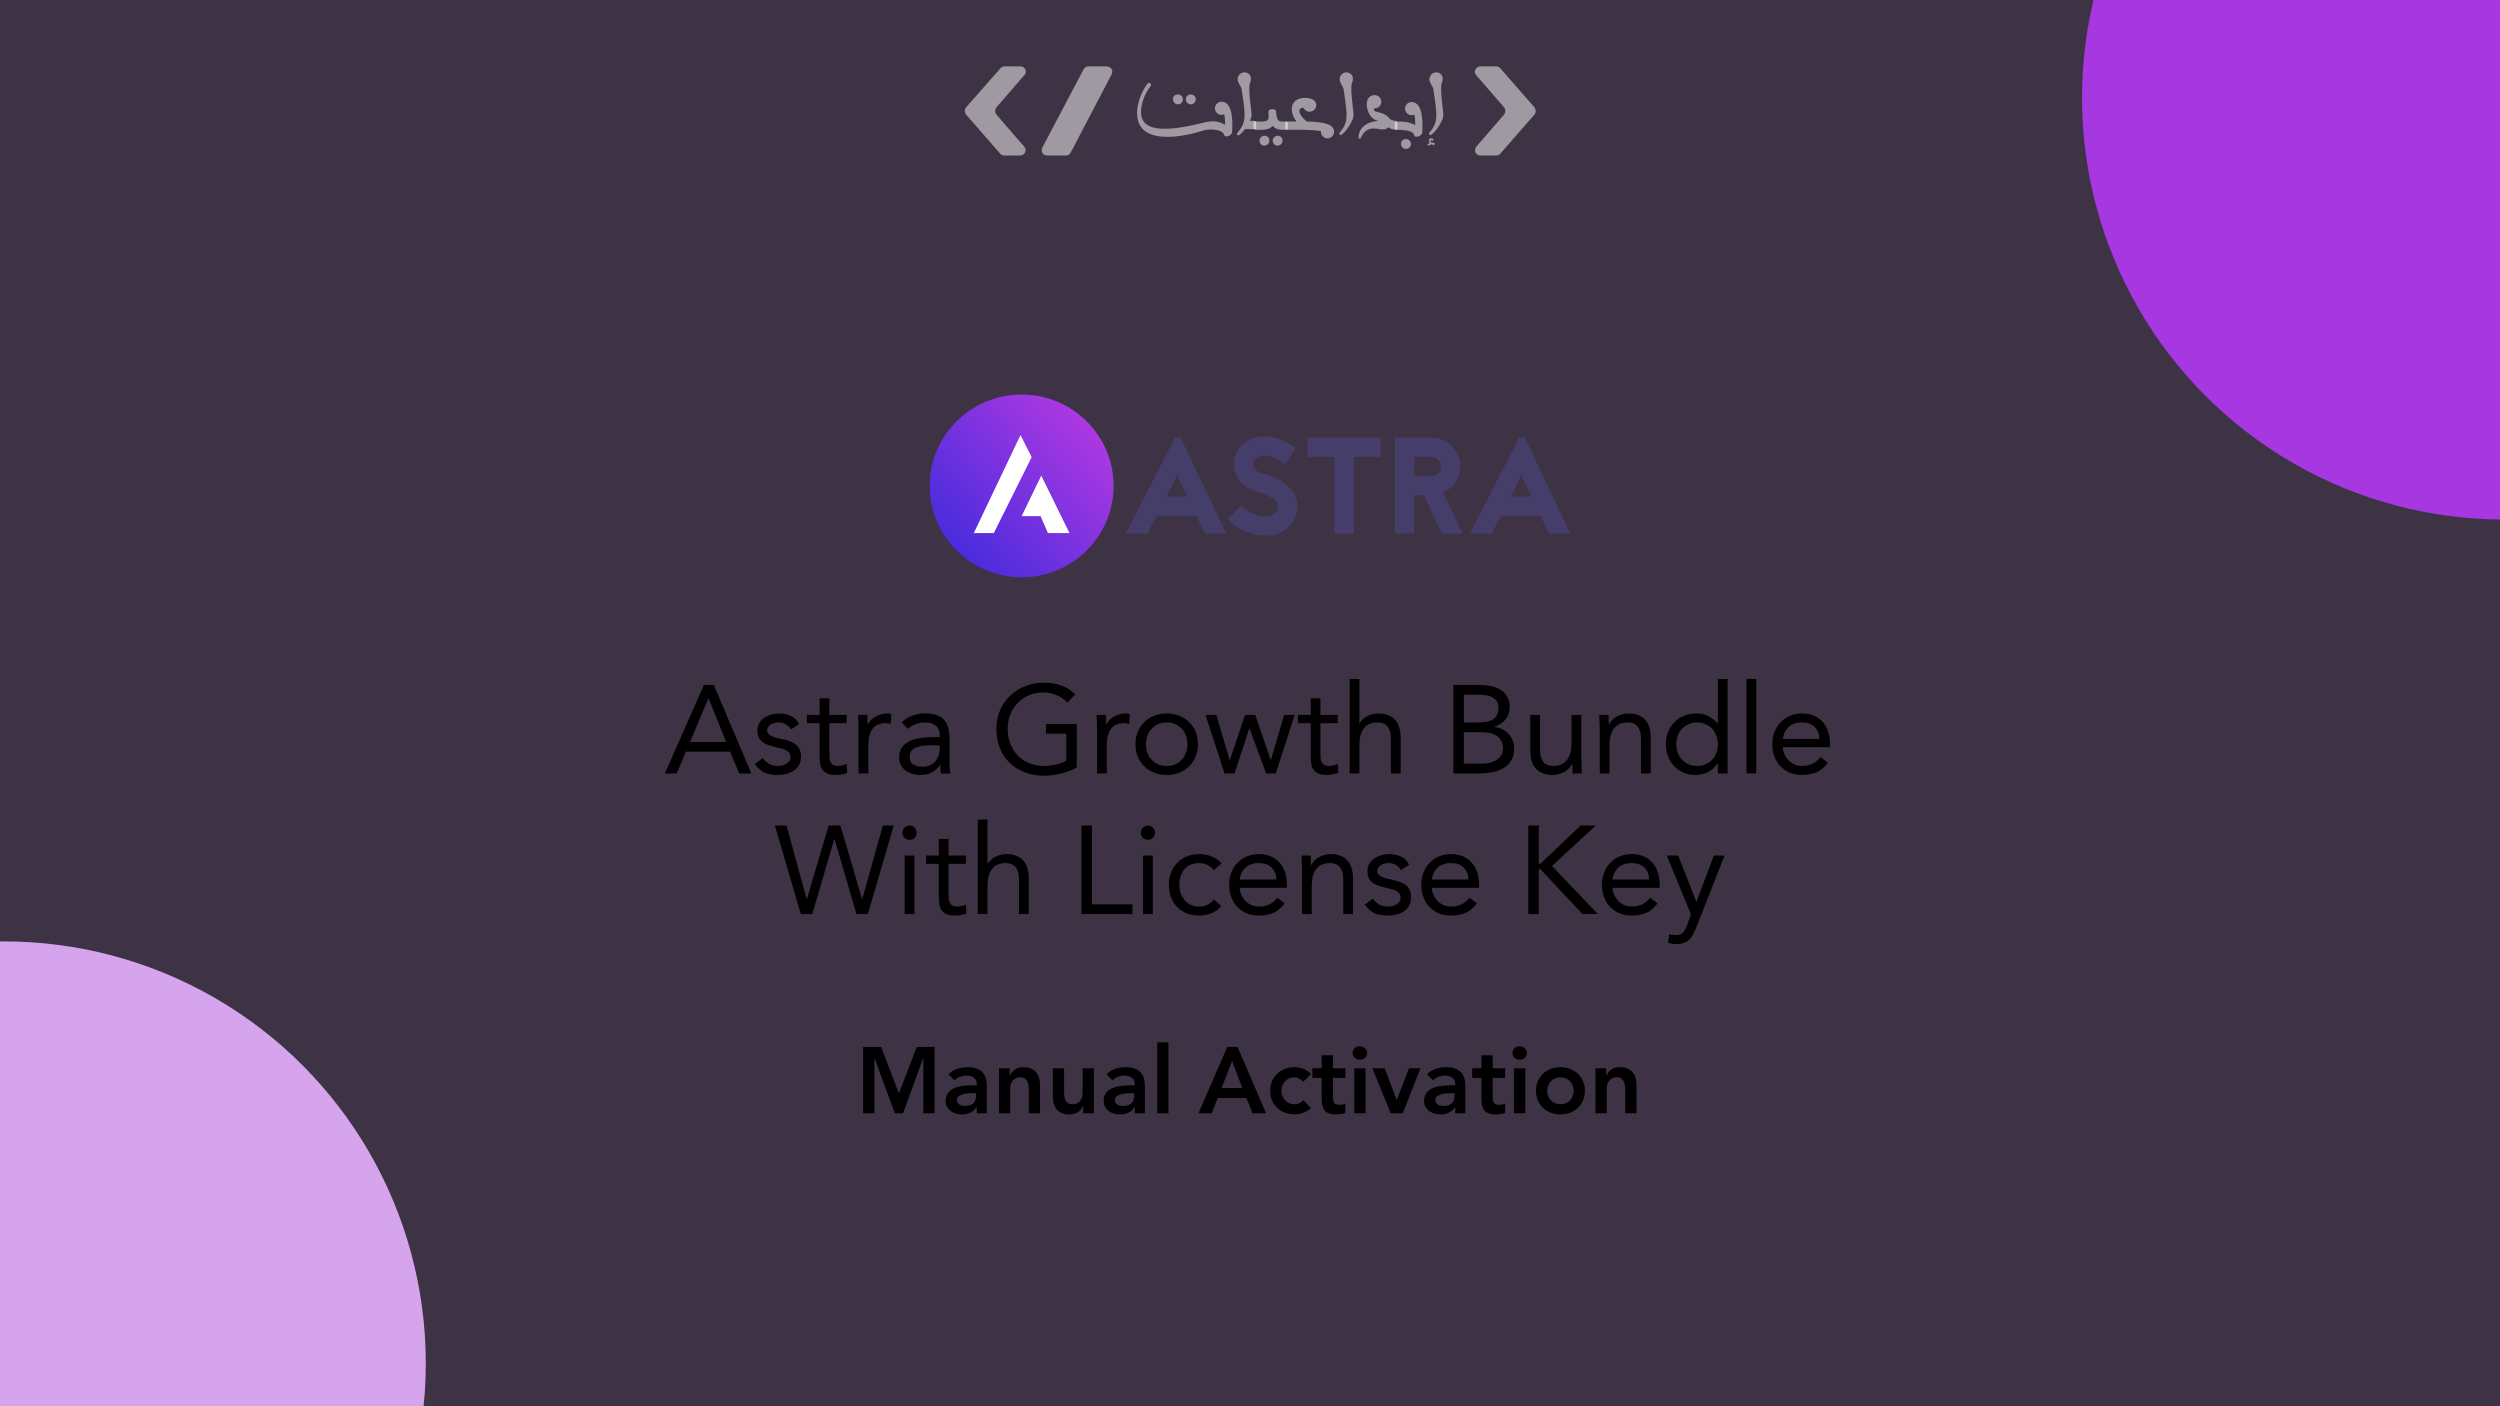 <svg xmlns="http://www.w3.org/2000/svg" width="640" height="360" viewBox="0 0 640 360" fill="none"><rect x="0" y="0" width="640" height="360" fill="#333333" stroke="none"/><g clip-path="url(#clip0_421_54)"><rect width="640" height="360" fill="#A837E1" fill-opacity="0.1"></rect><circle cx="641" cy="25" r="108" fill="#A637E1"></circle><circle cx="1" cy="349" r="108" fill="#D6A3ED"></circle><path d="M293.703 21.478C294.209 20.802 294.97 21.562 294.547 22.07C292.942 24.013 292.097 26.801 292.097 28.66C292.097 33.138 296.744 34.236 307.897 31.448C310.178 30.857 311.699 30.857 313.643 31.955C313.643 30.772 313.558 29.843 313.389 29.251C313.136 29.336 312.967 29.42 312.713 29.42C311.784 29.42 311.023 28.66 311.023 27.73C311.023 26.801 311.784 26.041 312.713 26.041C314.91 26.041 315.755 29.082 315.417 33.898C315.332 34.743 313.558 35.335 313.389 34.574C313.136 33.138 309.84 32.884 308.151 33.391C300.884 35.673 291.083 36.687 291.083 28.913C291.083 26.716 292.013 23.759 293.703 21.478ZM302.828 25.449C302.828 26.125 302.236 26.716 301.56 26.716C300.8 26.716 300.293 26.125 300.293 25.449C300.208 24.689 300.8 24.182 301.56 24.182C302.236 24.182 302.828 24.689 302.828 25.449ZM306.123 25.449C306.123 26.125 305.531 26.716 304.855 26.716C304.095 26.716 303.588 26.125 303.588 25.449C303.588 24.689 304.095 24.182 304.855 24.182C305.531 24.182 306.123 24.689 306.123 25.449Z" fill="white" fill-opacity="0.5"></path><path d="M317.867 22.999C317.783 22.154 317.276 21.816 317.022 21.056C316.431 19.957 317.276 18.521 318.543 18.521C319.979 18.521 320.655 19.873 319.979 21.309C319.472 22.999 320.402 28.068 320.402 29.505C320.402 29.843 320.233 30.35 319.979 30.941H321.247C321.416 30.941 321.585 31.11 321.585 31.279V32.715C321.585 32.884 321.416 33.053 321.247 33.053H318.712C318.205 33.729 317.614 34.321 317.107 34.659C316.853 34.828 316.515 34.236 316.684 34.152C319.05 31.279 318.965 30.096 317.867 22.999Z" fill="white" fill-opacity="0.5"></path><path d="M329.358 31.11C329.527 31.11 329.696 31.279 329.696 31.448V32.884C329.696 33.053 329.527 33.222 329.358 33.222H328.091C326.992 33.222 326.316 32.8 325.809 32.209C325.218 32.884 324.373 33.222 323.19 33.222H321.247C321.078 33.222 320.909 33.053 320.909 32.884V31.448C320.909 31.279 321.078 31.11 321.247 31.11H323.106C324.88 31.11 324.88 30.35 324.711 28.66C324.626 27.815 326.57 27.646 326.654 28.491C326.823 30.688 327.246 31.11 328.175 31.11H329.358ZM324.964 36.011C324.964 36.687 324.373 37.278 323.697 37.278C322.937 37.278 322.43 36.687 322.43 36.011C322.43 35.335 323.021 34.743 323.697 34.743C324.457 34.743 324.964 35.25 324.964 36.011ZM328.344 36.011C328.344 36.687 327.753 37.278 327.077 37.278C326.316 37.278 325.809 36.687 325.809 36.011C325.809 35.335 326.401 34.743 327.077 34.743C327.753 34.743 328.344 35.25 328.344 36.011Z" fill="white" fill-opacity="0.5"></path><path d="M329.02 31.448C329.02 31.279 329.189 31.11 329.358 31.11H330.118C330.71 31.11 331.301 31.11 331.893 31.11C329.949 28.491 330.456 25.787 332.907 25.196C334.681 24.773 336.962 25.28 336.962 26.886C336.962 28.744 334.427 29.251 333.667 27.561C332.062 27.646 332.315 29.251 334.512 31.11C339.328 31.195 341.525 31.955 341.525 33.729C341.525 34.659 340.764 35.419 339.835 35.419C338.905 35.419 338.145 34.659 338.145 33.729V33.56C335.441 33.138 332.991 33.222 330.118 33.222H329.358C329.189 33.222 329.02 33.053 329.02 32.884V31.448Z" fill="white" fill-opacity="0.5"></path><path d="M343.975 22.999C343.89 22.154 343.383 21.816 343.13 21.056C342.539 19.957 343.383 18.521 344.651 18.521C346.087 18.521 346.763 19.873 346.087 21.309C345.58 22.999 346.51 28.068 346.51 29.505C346.51 30.857 344.566 33.814 343.299 34.574C343.045 34.743 342.707 34.152 342.876 34.067C345.158 31.279 345.073 30.096 343.975 22.999Z" fill="white" fill-opacity="0.5"></path><path d="M357.747 31.448V32.884C357.747 33.053 357.578 33.222 357.409 33.222C356.48 33.222 355.888 32.969 355.466 32.546C355.297 32.715 355.128 32.8 354.874 32.969C354.114 33.391 352.678 32.884 351.664 32.884C350.058 32.884 348.96 33.814 348.368 35.335C348.199 35.673 347.777 35.504 347.777 35.166C347.862 32.631 349.974 31.11 352.931 30.941C349.72 30.603 348.537 24.351 351.917 24.351C352.847 24.351 353.607 25.111 353.607 26.041C353.607 26.97 352.931 27.646 352.002 27.73C351.495 27.73 351.664 28.406 352.255 28.575C352.593 28.66 353.015 28.744 353.522 28.913C354.452 29.167 355.212 29.674 355.635 30.265C355.973 30.688 356.818 30.941 357.325 30.941C357.578 31.11 357.747 31.279 357.747 31.448Z" fill="white" fill-opacity="0.5"></path><path d="M357.071 31.448C357.071 31.279 357.24 31.11 357.409 31.11C358.676 31.11 360.535 31.026 362.31 32.039C362.31 30.857 362.225 29.927 362.056 29.336C361.803 29.42 361.634 29.505 361.38 29.505C360.451 29.505 359.69 28.744 359.69 27.815C359.69 26.886 360.451 26.125 361.38 26.125C363.577 26.125 364.422 29.167 364.084 33.983C363.999 34.828 362.225 35.419 362.056 34.659C361.887 33.729 360.535 33.222 357.409 33.222C357.24 33.222 357.071 33.053 357.071 32.884V31.448ZM359.944 35.588C360.62 35.588 361.211 36.179 361.211 36.855C361.211 37.531 360.62 38.123 359.944 38.123C359.183 38.123 358.676 37.531 358.676 36.855C358.592 36.179 359.183 35.588 359.944 35.588Z" fill="white" fill-opacity="0.5"></path><path d="M366.027 36.602C365.605 36.264 365.774 35.504 366.196 35.419C366.534 35.335 366.872 35.419 366.957 35.757C366.957 36.095 366.534 36.18 366.365 35.842C366.112 35.842 366.112 36.433 366.534 36.517C366.703 36.517 366.788 36.517 366.957 36.517C367.379 36.517 367.379 37.109 367.041 37.193C366.872 37.193 366.703 37.109 366.703 36.94C366.365 36.94 365.943 37.109 365.605 37.278C365.52 37.362 365.436 37.025 365.436 37.025C365.605 36.855 365.858 36.687 366.027 36.602ZM366.957 22.999C366.872 22.154 366.365 21.816 366.112 21.056C365.52 19.957 366.365 18.521 367.632 18.521C369.069 18.521 369.745 19.873 369.069 21.309C368.562 22.999 369.491 28.068 369.491 29.505C369.491 30.857 367.548 33.814 366.281 34.574C366.027 34.743 365.689 34.152 365.858 34.067C368.139 31.279 368.055 30.096 366.957 22.999Z" fill="white" fill-opacity="0.5"></path><path d="M383.094 17H378.954C377.771 17 377.096 18.436 377.94 19.281L385.038 27.477C385.46 27.984 385.46 28.744 385.038 29.336L377.94 37.531C377.18 38.461 377.771 39.813 378.954 39.813H383.094C383.517 39.813 383.855 39.644 384.108 39.306L392.811 29.336C393.233 28.829 393.233 28.068 392.811 27.477L384.108 17.507C383.855 17.169 383.432 17 383.094 17Z" fill="white" fill-opacity="0.5"></path><path d="M261.258 17H257.118C256.695 17 256.357 17.169 256.104 17.507L247.317 27.477C246.894 27.984 246.894 28.744 247.317 29.336L256.019 39.306C256.273 39.644 256.695 39.813 257.033 39.813H261.173C262.356 39.813 263.032 38.376 262.187 37.531L255.09 29.336C254.668 28.829 254.668 28.068 255.09 27.477L262.187 19.281C263.117 18.436 262.441 17 261.258 17Z" fill="white" fill-opacity="0.5"></path><path d="M277.396 17.76L266.834 37.785C266.327 38.714 267.003 39.813 268.102 39.813H272.833C273.34 39.813 273.847 39.559 274.101 39.052L284.578 19.028C285.084 18.098 284.409 17 283.31 17H278.579C278.156 17 277.649 17.253 277.396 17.76Z" fill="white" fill-opacity="0.5"></path><path d="M180.192 175.344H182.72L192.352 198H189.216L186.912 192.432H175.584L173.248 198H170.208L180.192 175.344ZM181.408 178.8H181.344L176.64 189.936H185.888L181.408 178.8ZM195.235 194.064C195.726 194.683 196.259 195.173 196.835 195.536C197.432 195.899 198.179 196.08 199.075 196.08C199.459 196.08 199.843 196.037 200.227 195.952C200.632 195.867 200.995 195.728 201.315 195.536C201.635 195.344 201.891 195.109 202.083 194.832C202.275 194.533 202.371 194.181 202.371 193.776C202.371 193.371 202.275 193.04 202.083 192.784C201.912 192.528 201.678 192.315 201.379 192.144C201.08 191.952 200.739 191.803 200.355 191.696C199.971 191.589 199.576 191.493 199.171 191.408C198.467 191.259 197.795 191.088 197.155 190.896C196.515 190.704 195.95 190.459 195.459 190.16C194.99 189.84 194.606 189.435 194.307 188.944C194.03 188.453 193.891 187.824 193.891 187.056C193.891 186.331 194.051 185.691 194.371 185.136C194.691 184.581 195.118 184.123 195.651 183.76C196.184 183.397 196.782 183.12 197.443 182.928C198.104 182.736 198.787 182.64 199.491 182.64C200.579 182.64 201.571 182.853 202.467 183.28C203.363 183.707 204.067 184.4 204.579 185.36L202.499 186.736C202.179 186.203 201.752 185.776 201.219 185.456C200.707 185.115 200.078 184.944 199.331 184.944C198.99 184.944 198.638 184.987 198.275 185.072C197.934 185.157 197.624 185.285 197.347 185.456C197.07 185.627 196.835 185.851 196.643 186.128C196.472 186.384 196.387 186.683 196.387 187.024C196.387 187.323 196.483 187.589 196.675 187.824C196.888 188.059 197.166 188.261 197.507 188.432C197.87 188.603 198.275 188.752 198.723 188.88C199.192 189.008 199.672 189.115 200.163 189.2C200.824 189.328 201.454 189.499 202.051 189.712C202.648 189.904 203.171 190.171 203.619 190.512C204.067 190.853 204.419 191.28 204.675 191.792C204.931 192.304 205.059 192.933 205.059 193.68C205.059 194.533 204.888 195.259 204.547 195.856C204.206 196.453 203.747 196.944 203.171 197.328C202.616 197.691 201.976 197.957 201.251 198.128C200.547 198.299 199.822 198.384 199.075 198.384C197.795 198.384 196.686 198.192 195.747 197.808C194.83 197.403 193.998 196.667 193.251 195.6L195.235 194.064ZM216.732 185.136H212.316V192.624C212.316 193.115 212.327 193.573 212.348 194C212.369 194.405 212.455 194.768 212.604 195.088C212.753 195.387 212.977 195.632 213.276 195.824C213.575 195.995 214.001 196.08 214.556 196.08C214.919 196.08 215.292 196.037 215.676 195.952C216.06 195.867 216.423 195.739 216.764 195.568L216.86 197.84C216.433 198.032 215.953 198.171 215.42 198.256C214.908 198.341 214.417 198.384 213.948 198.384C213.052 198.384 212.337 198.267 211.804 198.032C211.271 197.797 210.855 197.467 210.556 197.04C210.257 196.613 210.055 196.091 209.948 195.472C209.863 194.832 209.82 194.128 209.82 193.36V185.136H206.556V183.024H209.82V178.768H212.316V183.024H216.732V185.136ZM219.79 186.576C219.79 185.893 219.769 185.253 219.726 184.656C219.683 184.059 219.662 183.515 219.662 183.024H222.03C222.03 183.429 222.041 183.835 222.062 184.24C222.083 184.645 222.094 185.061 222.094 185.488H222.158C222.329 185.125 222.563 184.773 222.862 184.432C223.182 184.091 223.555 183.792 223.982 183.536C224.409 183.259 224.889 183.045 225.422 182.896C225.955 182.725 226.531 182.64 227.15 182.64C227.534 182.64 227.875 182.693 228.174 182.8L228.014 185.328C227.587 185.2 227.139 185.136 226.67 185.136C225.134 185.136 224.014 185.637 223.31 186.64C222.627 187.621 222.286 188.976 222.286 190.704V198H219.79V186.576ZM230.848 184.944C231.616 184.155 232.523 183.579 233.568 183.216C234.635 182.832 235.712 182.64 236.8 182.64C239.04 182.64 240.64 183.163 241.6 184.208C242.581 185.253 243.072 186.843 243.072 188.976V195.408C243.072 195.835 243.093 196.283 243.136 196.752C243.179 197.2 243.232 197.616 243.296 198H240.896C240.811 197.659 240.757 197.285 240.736 196.88C240.736 196.453 240.736 196.08 240.736 195.76H240.672C240.181 196.528 239.52 197.157 238.688 197.648C237.877 198.139 236.896 198.384 235.744 198.384C234.976 198.384 234.251 198.288 233.568 198.096C232.907 197.904 232.32 197.627 231.808 197.264C231.317 196.88 230.923 196.411 230.624 195.856C230.325 195.301 230.176 194.661 230.176 193.936C230.176 192.699 230.496 191.728 231.136 191.024C231.776 190.32 232.565 189.797 233.504 189.456C234.464 189.115 235.488 188.901 236.576 188.816C237.685 188.731 238.699 188.688 239.616 188.688H240.576V188.24C240.576 187.152 240.245 186.331 239.584 185.776C238.944 185.221 238.037 184.944 236.864 184.944C236.053 184.944 235.253 185.083 234.464 185.36C233.696 185.616 233.013 186.021 232.416 186.576L230.848 184.944ZM238.08 190.8C236.48 190.8 235.211 191.024 234.272 191.472C233.333 191.92 232.864 192.656 232.864 193.68C232.864 194.619 233.173 195.291 233.792 195.696C234.432 196.08 235.221 196.272 236.16 196.272C236.885 196.272 237.515 196.155 238.048 195.92C238.603 195.664 239.061 195.333 239.424 194.928C239.787 194.523 240.064 194.053 240.256 193.52C240.448 192.965 240.555 192.379 240.576 191.76V190.8H238.08ZM275.658 196.464C274.357 197.189 272.981 197.723 271.53 198.064C270.101 198.405 268.65 198.576 267.178 198.576C265.407 198.576 263.786 198.288 262.314 197.712C260.842 197.136 259.562 196.325 258.474 195.28C257.407 194.235 256.575 192.987 255.978 191.536C255.381 190.064 255.082 188.443 255.082 186.672C255.082 184.88 255.391 183.259 256.01 181.808C256.65 180.336 257.525 179.088 258.634 178.064C259.743 177.019 261.034 176.208 262.506 175.632C263.978 175.056 265.567 174.768 267.274 174.768C268.767 174.768 270.197 174.992 271.562 175.44C272.949 175.888 274.186 176.656 275.274 177.744L273.258 179.856C272.49 179.024 271.551 178.384 270.442 177.936C269.354 177.488 268.234 177.264 267.082 177.264C265.781 177.264 264.575 177.499 263.466 177.968C262.357 178.437 261.386 179.088 260.554 179.92C259.743 180.752 259.103 181.744 258.634 182.896C258.186 184.048 257.962 185.307 257.962 186.672C257.962 188.016 258.186 189.264 258.634 190.416C259.103 191.568 259.743 192.571 260.554 193.424C261.386 194.256 262.378 194.907 263.53 195.376C264.682 195.845 265.951 196.08 267.338 196.08C268.255 196.08 269.215 195.973 270.218 195.76C271.221 195.525 272.138 195.195 272.97 194.768V187.824H267.754V185.328H275.658V196.464ZM280.852 186.576C280.852 185.893 280.831 185.253 280.788 184.656C280.746 184.059 280.724 183.515 280.724 183.024H283.092C283.092 183.429 283.103 183.835 283.124 184.24C283.146 184.645 283.156 185.061 283.156 185.488H283.22C283.391 185.125 283.626 184.773 283.924 184.432C284.244 184.091 284.618 183.792 285.044 183.536C285.471 183.259 285.951 183.045 286.484 182.896C287.018 182.725 287.594 182.64 288.212 182.64C288.596 182.64 288.938 182.693 289.236 182.8L289.076 185.328C288.65 185.2 288.202 185.136 287.732 185.136C286.196 185.136 285.076 185.637 284.372 186.64C283.69 187.621 283.348 188.976 283.348 190.704V198H280.852V186.576ZM290.676 190.512C290.676 189.339 290.879 188.272 291.284 187.312C291.689 186.352 292.244 185.531 292.948 184.848C293.652 184.144 294.495 183.6 295.476 183.216C296.457 182.832 297.524 182.64 298.676 182.64C299.828 182.64 300.895 182.832 301.876 183.216C302.857 183.6 303.7 184.144 304.404 184.848C305.108 185.531 305.663 186.352 306.068 187.312C306.473 188.272 306.676 189.339 306.676 190.512C306.676 191.685 306.473 192.752 306.068 193.712C305.663 194.672 305.108 195.504 304.404 196.208C303.7 196.891 302.857 197.424 301.876 197.808C300.895 198.192 299.828 198.384 298.676 198.384C297.524 198.384 296.457 198.192 295.476 197.808C294.495 197.424 293.652 196.891 292.948 196.208C292.244 195.504 291.689 194.672 291.284 193.712C290.879 192.752 290.676 191.685 290.676 190.512ZM293.364 190.512C293.364 191.301 293.481 192.037 293.716 192.72C293.972 193.381 294.335 193.968 294.804 194.48C295.273 194.971 295.828 195.365 296.468 195.664C297.129 195.941 297.865 196.08 298.676 196.08C299.487 196.08 300.212 195.941 300.852 195.664C301.513 195.365 302.079 194.971 302.548 194.48C303.017 193.968 303.369 193.381 303.604 192.72C303.86 192.037 303.988 191.301 303.988 190.512C303.988 189.723 303.86 188.997 303.604 188.336C303.369 187.653 303.017 187.067 302.548 186.576C302.079 186.064 301.513 185.669 300.852 185.392C300.212 185.093 299.487 184.944 298.676 184.944C297.865 184.944 297.129 185.093 296.468 185.392C295.828 185.669 295.273 186.064 294.804 186.576C294.335 187.067 293.972 187.653 293.716 188.336C293.481 188.997 293.364 189.723 293.364 190.512ZM326.604 198H324.14L319.884 186.48H319.82L316.044 198H313.484L308.62 183.024H311.372L314.796 194.544H314.86L318.732 183.024H321.356L325.292 194.544H325.356L328.748 183.024H331.436L326.604 198ZM342.451 185.136H338.035V192.624C338.035 193.115 338.045 193.573 338.067 194C338.088 194.405 338.173 194.768 338.323 195.088C338.472 195.387 338.696 195.632 338.995 195.824C339.293 195.995 339.72 196.08 340.275 196.08C340.637 196.08 341.011 196.037 341.395 195.952C341.779 195.867 342.141 195.739 342.483 195.568L342.579 197.84C342.152 198.032 341.672 198.171 341.139 198.256C340.627 198.341 340.136 198.384 339.667 198.384C338.771 198.384 338.056 198.267 337.523 198.032C336.989 197.797 336.573 197.467 336.275 197.04C335.976 196.613 335.773 196.091 335.667 195.472C335.581 194.832 335.539 194.128 335.539 193.36V185.136H332.275V183.024H335.539V178.768H338.035V183.024H342.451V185.136ZM345.509 173.808H348.005V185.104H348.069C348.239 184.827 348.474 184.539 348.773 184.24C349.071 183.941 349.423 183.675 349.829 183.44C350.255 183.205 350.725 183.013 351.237 182.864C351.749 182.715 352.293 182.64 352.869 182.64C353.85 182.64 354.693 182.789 355.397 183.088C356.122 183.387 356.719 183.803 357.189 184.336C357.658 184.869 357.999 185.52 358.213 186.288C358.447 187.035 358.565 187.856 358.565 188.752V198H356.069V189.008C356.069 187.728 355.791 186.736 355.237 186.032C354.682 185.307 353.818 184.944 352.645 184.944C351.834 184.944 351.13 185.083 350.533 185.36C349.957 185.637 349.477 186.032 349.093 186.544C348.73 187.056 348.453 187.664 348.261 188.368C348.09 189.072 348.005 189.851 348.005 190.704V198H345.509V173.808ZM372.05 175.344H378.962C379.88 175.344 380.786 175.44 381.682 175.632C382.6 175.824 383.41 176.144 384.114 176.592C384.818 177.019 385.384 177.584 385.81 178.288C386.258 178.992 386.482 179.867 386.482 180.912C386.482 182.256 386.12 183.355 385.394 184.208C384.69 185.061 383.73 185.669 382.514 186.032V186.096C383.24 186.16 383.912 186.352 384.53 186.672C385.17 186.971 385.714 187.365 386.162 187.856C386.632 188.347 386.994 188.923 387.25 189.584C387.506 190.224 387.634 190.917 387.634 191.664C387.634 192.923 387.368 193.957 386.834 194.768C386.322 195.579 385.64 196.229 384.786 196.72C383.954 197.189 383.005 197.52 381.938 197.712C380.893 197.904 379.848 198 378.802 198H372.05V175.344ZM374.738 184.944H378.45C379.09 184.944 379.709 184.901 380.306 184.816C380.925 184.731 381.48 184.56 381.97 184.304C382.461 184.027 382.856 183.653 383.154 183.184C383.453 182.693 383.602 182.053 383.602 181.264C383.602 180.56 383.464 179.995 383.186 179.568C382.909 179.12 382.536 178.768 382.066 178.512C381.618 178.256 381.096 178.085 380.498 178C379.922 177.893 379.336 177.84 378.738 177.84H374.738V184.944ZM374.738 195.504H379.282C379.944 195.504 380.594 195.44 381.234 195.312C381.896 195.163 382.482 194.939 382.994 194.64C383.528 194.32 383.954 193.915 384.274 193.424C384.594 192.912 384.754 192.293 384.754 191.568C384.754 190.779 384.594 190.117 384.274 189.584C383.976 189.051 383.57 188.624 383.058 188.304C382.568 187.984 381.992 187.76 381.33 187.632C380.69 187.504 380.029 187.44 379.346 187.44H374.738V195.504ZM404.815 194.448C404.815 195.131 404.836 195.771 404.879 196.368C404.921 196.965 404.943 197.509 404.943 198H402.575C402.575 197.595 402.564 197.189 402.543 196.784C402.521 196.379 402.511 195.963 402.511 195.536H402.447C402.276 195.899 402.031 196.251 401.711 196.592C401.412 196.933 401.049 197.243 400.623 197.52C400.196 197.776 399.716 197.979 399.183 198.128C398.649 198.299 398.073 198.384 397.455 198.384C396.473 198.384 395.62 198.235 394.895 197.936C394.191 197.637 393.604 197.221 393.135 196.688C392.665 196.155 392.313 195.515 392.079 194.768C391.865 194 391.759 193.168 391.759 192.272V183.024H394.255V192.016C394.255 193.296 394.532 194.299 395.087 195.024C395.641 195.728 396.505 196.08 397.679 196.08C398.489 196.08 399.183 195.941 399.759 195.664C400.356 195.387 400.836 194.992 401.199 194.48C401.583 193.968 401.86 193.36 402.031 192.656C402.223 191.952 402.319 191.173 402.319 190.32V183.024H404.815V194.448ZM409.54 186.576C409.54 185.893 409.519 185.253 409.476 184.656C409.433 184.059 409.412 183.515 409.412 183.024H411.78C411.78 183.429 411.791 183.835 411.812 184.24C411.833 184.645 411.844 185.061 411.844 185.488H411.908C412.079 185.125 412.313 184.773 412.612 184.432C412.932 184.091 413.305 183.792 413.732 183.536C414.159 183.259 414.639 183.045 415.172 182.896C415.705 182.725 416.281 182.64 416.9 182.64C417.881 182.64 418.724 182.789 419.428 183.088C420.153 183.387 420.751 183.803 421.22 184.336C421.689 184.869 422.031 185.52 422.244 186.288C422.479 187.035 422.596 187.856 422.596 188.752V198H420.1V189.008C420.1 187.728 419.823 186.736 419.268 186.032C418.713 185.307 417.849 184.944 416.676 184.944C415.865 184.944 415.161 185.083 414.564 185.36C413.988 185.637 413.508 186.032 413.124 186.544C412.761 187.056 412.484 187.664 412.292 188.368C412.121 189.072 412.036 189.851 412.036 190.704V198H409.54V186.576ZM439.769 195.344H439.705C439.236 196.197 438.489 196.923 437.465 197.52C436.462 198.096 435.289 198.384 433.945 198.384C432.878 198.384 431.886 198.192 430.969 197.808C430.073 197.403 429.284 196.848 428.601 196.144C427.94 195.44 427.417 194.608 427.033 193.648C426.649 192.688 426.457 191.643 426.457 190.512C426.457 189.381 426.649 188.336 427.033 187.376C427.417 186.416 427.95 185.584 428.633 184.88C429.316 184.176 430.137 183.632 431.097 183.248C432.078 182.843 433.156 182.64 434.329 182.64C435.417 182.64 436.409 182.864 437.305 183.312C438.222 183.76 439.022 184.389 439.705 185.2H439.769V173.808H442.265V198H439.769V195.344ZM439.769 190.512C439.769 189.723 439.641 188.997 439.385 188.336C439.15 187.653 438.798 187.067 438.329 186.576C437.86 186.064 437.294 185.669 436.633 185.392C435.993 185.093 435.268 184.944 434.457 184.944C433.646 184.944 432.91 185.093 432.249 185.392C431.609 185.669 431.054 186.064 430.585 186.576C430.116 187.067 429.753 187.653 429.497 188.336C429.262 188.997 429.145 189.723 429.145 190.512C429.145 191.301 429.262 192.037 429.497 192.72C429.753 193.381 430.116 193.968 430.585 194.48C431.054 194.971 431.609 195.365 432.249 195.664C432.91 195.941 433.646 196.08 434.457 196.08C435.268 196.08 435.993 195.941 436.633 195.664C437.294 195.365 437.86 194.971 438.329 194.48C438.798 193.968 439.15 193.381 439.385 192.72C439.641 192.037 439.769 191.301 439.769 190.512ZM447.108 173.808H449.604V198H447.108V173.808ZM467.947 195.28C467.051 196.432 466.07 197.243 465.003 197.712C463.936 198.16 462.699 198.384 461.291 198.384C460.118 198.384 459.062 198.181 458.123 197.776C457.184 197.349 456.384 196.784 455.723 196.08C455.083 195.376 454.582 194.544 454.219 193.584C453.878 192.624 453.707 191.6 453.707 190.512C453.707 189.36 453.899 188.304 454.283 187.344C454.667 186.363 455.2 185.531 455.883 184.848C456.566 184.144 457.376 183.6 458.315 183.216C459.254 182.832 460.278 182.64 461.387 182.64C462.432 182.64 463.392 182.821 464.267 183.184C465.142 183.525 465.888 184.037 466.507 184.72C467.147 185.381 467.638 186.203 467.979 187.184C468.32 188.144 468.491 189.243 468.491 190.48V191.28H456.395C456.438 191.92 456.587 192.539 456.843 193.136C457.12 193.712 457.472 194.224 457.899 194.672C458.326 195.099 458.827 195.44 459.403 195.696C459.979 195.952 460.608 196.08 461.291 196.08C462.379 196.08 463.296 195.888 464.043 195.504C464.79 195.12 465.462 194.555 466.059 193.808L467.947 195.28ZM465.803 189.168C465.76 187.888 465.344 186.864 464.555 186.096C463.787 185.328 462.699 184.944 461.291 184.944C459.883 184.944 458.752 185.328 457.899 186.096C457.067 186.864 456.566 187.888 456.395 189.168H465.803ZM198.38 211.344H201.356L206.508 230.16H206.572L212.14 211.344H215.148L220.684 230.16H220.748L225.996 211.344H228.812L222.156 234H219.244L213.644 214.8H213.58L207.948 234H205.004L198.38 211.344ZM231.592 219.024H234.088V234H231.592V219.024ZM231.016 213.168C231.016 212.677 231.187 212.251 231.528 211.888C231.891 211.525 232.328 211.344 232.84 211.344C233.352 211.344 233.779 211.525 234.12 211.888C234.483 212.251 234.664 212.677 234.664 213.168C234.664 213.701 234.493 214.139 234.152 214.48C233.811 214.821 233.373 214.992 232.84 214.992C232.307 214.992 231.869 214.821 231.528 214.48C231.187 214.139 231.016 213.701 231.016 213.168ZM247.248 221.136H242.832V228.624C242.832 229.115 242.842 229.573 242.864 230C242.885 230.405 242.97 230.768 243.12 231.088C243.269 231.387 243.493 231.632 243.792 231.824C244.09 231.995 244.517 232.08 245.072 232.08C245.434 232.08 245.808 232.037 246.192 231.952C246.576 231.867 246.938 231.739 247.28 231.568L247.376 233.84C246.949 234.032 246.469 234.171 245.936 234.256C245.424 234.341 244.933 234.384 244.464 234.384C243.568 234.384 242.853 234.267 242.32 234.032C241.786 233.797 241.37 233.467 241.072 233.04C240.773 232.613 240.57 232.091 240.464 231.472C240.378 230.832 240.336 230.128 240.336 229.36V221.136H237.072V219.024H240.336V214.768H242.832V219.024H247.248V221.136ZM250.306 209.808H252.802V221.104H252.866C253.036 220.827 253.271 220.539 253.57 220.24C253.868 219.941 254.22 219.675 254.626 219.44C255.052 219.205 255.522 219.013 256.034 218.864C256.546 218.715 257.09 218.64 257.666 218.64C258.647 218.64 259.49 218.789 260.194 219.088C260.919 219.387 261.516 219.803 261.986 220.336C262.455 220.869 262.796 221.52 263.01 222.288C263.244 223.035 263.362 223.856 263.362 224.752V234H260.866V225.008C260.866 223.728 260.588 222.736 260.034 222.032C259.479 221.307 258.615 220.944 257.442 220.944C256.631 220.944 255.927 221.083 255.33 221.36C254.754 221.637 254.274 222.032 253.89 222.544C253.527 223.056 253.25 223.664 253.058 224.368C252.887 225.072 252.802 225.851 252.802 226.704V234H250.306V209.808ZM276.847 211.344H279.535V231.504H289.903V234H276.847V211.344ZM292.623 219.024H295.119V234H292.623V219.024ZM292.047 213.168C292.047 212.677 292.218 212.251 292.559 211.888C292.922 211.525 293.359 211.344 293.871 211.344C294.383 211.344 294.81 211.525 295.151 211.888C295.514 212.251 295.695 212.677 295.695 213.168C295.695 213.701 295.525 214.139 295.183 214.48C294.842 214.821 294.405 214.992 293.871 214.992C293.338 214.992 292.901 214.821 292.559 214.48C292.218 214.139 292.047 213.701 292.047 213.168ZM310.743 222.768C310.209 222.128 309.633 221.669 309.015 221.392C308.396 221.093 307.713 220.944 306.967 220.944C306.135 220.944 305.399 221.093 304.759 221.392C304.119 221.669 303.585 222.064 303.159 222.576C302.753 223.088 302.444 223.685 302.231 224.368C302.017 225.029 301.911 225.744 301.911 226.512C301.911 227.28 302.028 228.005 302.263 228.688C302.519 229.349 302.86 229.936 303.287 230.448C303.735 230.96 304.268 231.365 304.887 231.664C305.505 231.941 306.199 232.08 306.967 232.08C308.609 232.08 309.879 231.461 310.775 230.224L312.631 231.984C311.905 232.816 311.052 233.424 310.071 233.808C309.089 234.192 308.055 234.384 306.967 234.384C305.815 234.384 304.759 234.192 303.799 233.808C302.839 233.424 302.017 232.88 301.335 232.176C300.673 231.472 300.151 230.64 299.767 229.68C299.404 228.72 299.223 227.664 299.223 226.512C299.223 225.381 299.404 224.336 299.767 223.376C300.151 222.416 300.684 221.584 301.367 220.88C302.049 220.176 302.86 219.632 303.799 219.248C304.759 218.843 305.815 218.64 306.967 218.64C308.076 218.64 309.121 218.832 310.103 219.216C311.105 219.6 311.98 220.197 312.727 221.008L310.743 222.768ZM328.9 231.28C328.004 232.432 327.023 233.243 325.956 233.712C324.89 234.16 323.652 234.384 322.244 234.384C321.071 234.384 320.015 234.181 319.076 233.776C318.138 233.349 317.338 232.784 316.676 232.08C316.036 231.376 315.535 230.544 315.172 229.584C314.831 228.624 314.66 227.6 314.66 226.512C314.66 225.36 314.852 224.304 315.236 223.344C315.62 222.363 316.154 221.531 316.836 220.848C317.519 220.144 318.33 219.6 319.268 219.216C320.207 218.832 321.231 218.64 322.34 218.64C323.386 218.64 324.346 218.821 325.22 219.184C326.095 219.525 326.842 220.037 327.46 220.72C328.1 221.381 328.591 222.203 328.932 223.184C329.274 224.144 329.444 225.243 329.444 226.48V227.28H317.348C317.391 227.92 317.54 228.539 317.796 229.136C318.074 229.712 318.426 230.224 318.852 230.672C319.279 231.099 319.78 231.44 320.356 231.696C320.932 231.952 321.562 232.08 322.244 232.08C323.332 232.08 324.25 231.888 324.996 231.504C325.743 231.12 326.415 230.555 327.012 229.808L328.9 231.28ZM326.756 225.168C326.714 223.888 326.298 222.864 325.508 222.096C324.74 221.328 323.652 220.944 322.244 220.944C320.836 220.944 319.706 221.328 318.852 222.096C318.02 222.864 317.519 223.888 317.348 225.168H326.756ZM333.306 222.576C333.306 221.893 333.284 221.253 333.242 220.656C333.199 220.059 333.178 219.515 333.178 219.024H335.546C335.546 219.429 335.556 219.835 335.578 220.24C335.599 220.645 335.61 221.061 335.61 221.488H335.674C335.844 221.125 336.079 220.773 336.378 220.432C336.698 220.091 337.071 219.792 337.498 219.536C337.924 219.259 338.404 219.045 338.938 218.896C339.471 218.725 340.047 218.64 340.666 218.64C341.647 218.64 342.49 218.789 343.194 219.088C343.919 219.387 344.516 219.803 344.986 220.336C345.455 220.869 345.796 221.52 346.01 222.288C346.244 223.035 346.362 223.856 346.362 224.752V234H343.866V225.008C343.866 223.728 343.588 222.736 343.034 222.032C342.479 221.307 341.615 220.944 340.442 220.944C339.631 220.944 338.927 221.083 338.33 221.36C337.754 221.637 337.274 222.032 336.89 222.544C336.527 223.056 336.25 223.664 336.058 224.368C335.887 225.072 335.802 225.851 335.802 226.704V234H333.306V222.576ZM351.407 230.064C351.897 230.683 352.431 231.173 353.007 231.536C353.604 231.899 354.351 232.08 355.247 232.08C355.631 232.08 356.015 232.037 356.399 231.952C356.804 231.867 357.167 231.728 357.487 231.536C357.807 231.344 358.063 231.109 358.255 230.832C358.447 230.533 358.543 230.181 358.543 229.776C358.543 229.371 358.447 229.04 358.255 228.784C358.084 228.528 357.849 228.315 357.551 228.144C357.252 227.952 356.911 227.803 356.527 227.696C356.143 227.589 355.748 227.493 355.343 227.408C354.639 227.259 353.967 227.088 353.327 226.896C352.687 226.704 352.121 226.459 351.631 226.16C351.161 225.84 350.777 225.435 350.479 224.944C350.201 224.453 350.063 223.824 350.063 223.056C350.063 222.331 350.223 221.691 350.543 221.136C350.863 220.581 351.289 220.123 351.823 219.76C352.356 219.397 352.953 219.12 353.615 218.928C354.276 218.736 354.959 218.64 355.663 218.64C356.751 218.64 357.743 218.853 358.639 219.28C359.535 219.707 360.239 220.4 360.751 221.36L358.671 222.736C358.351 222.203 357.924 221.776 357.391 221.456C356.879 221.115 356.249 220.944 355.503 220.944C355.161 220.944 354.809 220.987 354.447 221.072C354.105 221.157 353.796 221.285 353.519 221.456C353.241 221.627 353.007 221.851 352.815 222.128C352.644 222.384 352.559 222.683 352.559 223.024C352.559 223.323 352.655 223.589 352.847 223.824C353.06 224.059 353.337 224.261 353.679 224.432C354.041 224.603 354.447 224.752 354.895 224.88C355.364 225.008 355.844 225.115 356.335 225.2C356.996 225.328 357.625 225.499 358.223 225.712C358.82 225.904 359.343 226.171 359.791 226.512C360.239 226.853 360.591 227.28 360.847 227.792C361.103 228.304 361.231 228.933 361.231 229.68C361.231 230.533 361.06 231.259 360.719 231.856C360.377 232.453 359.919 232.944 359.343 233.328C358.788 233.691 358.148 233.957 357.423 234.128C356.719 234.299 355.993 234.384 355.247 234.384C353.967 234.384 352.857 234.192 351.919 233.808C351.001 233.403 350.169 232.667 349.423 231.6L351.407 230.064ZM378.088 231.28C377.192 232.432 376.21 233.243 375.144 233.712C374.077 234.16 372.84 234.384 371.432 234.384C370.258 234.384 369.202 234.181 368.264 233.776C367.325 233.349 366.525 232.784 365.864 232.08C365.224 231.376 364.722 230.544 364.36 229.584C364.018 228.624 363.848 227.6 363.848 226.512C363.848 225.36 364.04 224.304 364.424 223.344C364.808 222.363 365.341 221.531 366.024 220.848C366.706 220.144 367.517 219.6 368.456 219.216C369.394 218.832 370.418 218.64 371.528 218.64C372.573 218.64 373.533 218.821 374.408 219.184C375.282 219.525 376.029 220.037 376.648 220.72C377.288 221.381 377.778 222.203 378.12 223.184C378.461 224.144 378.632 225.243 378.632 226.48V227.28H366.536C366.578 227.92 366.728 228.539 366.984 229.136C367.261 229.712 367.613 230.224 368.04 230.672C368.466 231.099 368.968 231.44 369.544 231.696C370.12 231.952 370.749 232.08 371.432 232.08C372.52 232.08 373.437 231.888 374.184 231.504C374.93 231.12 375.602 230.555 376.2 229.808L378.088 231.28ZM375.944 225.168C375.901 223.888 375.485 222.864 374.696 222.096C373.928 221.328 372.84 220.944 371.432 220.944C370.024 220.944 368.893 221.328 368.04 222.096C367.208 222.864 366.706 223.888 366.536 225.168H375.944ZM391.254 211.344H393.942V221.136H394.326L404.63 211.344H408.502L397.302 221.68L409.046 234H405.11L394.326 222.48H393.942V234H391.254V211.344ZM424.338 231.28C423.442 232.432 422.46 233.243 421.394 233.712C420.327 234.16 419.09 234.384 417.682 234.384C416.508 234.384 415.452 234.181 414.514 233.776C413.575 233.349 412.775 232.784 412.114 232.08C411.474 231.376 410.972 230.544 410.61 229.584C410.268 228.624 410.098 227.6 410.098 226.512C410.098 225.36 410.29 224.304 410.674 223.344C411.058 222.363 411.591 221.531 412.274 220.848C412.956 220.144 413.767 219.6 414.706 219.216C415.644 218.832 416.668 218.64 417.778 218.64C418.823 218.64 419.783 218.821 420.658 219.184C421.532 219.525 422.279 220.037 422.898 220.72C423.538 221.381 424.028 222.203 424.37 223.184C424.711 224.144 424.882 225.243 424.882 226.48V227.28H412.786C412.828 227.92 412.978 228.539 413.234 229.136C413.511 229.712 413.863 230.224 414.29 230.672C414.716 231.099 415.218 231.44 415.794 231.696C416.37 231.952 416.999 232.08 417.682 232.08C418.77 232.08 419.687 231.888 420.434 231.504C421.18 231.12 421.852 230.555 422.45 229.808L424.338 231.28ZM422.194 225.168C422.151 223.888 421.735 222.864 420.946 222.096C420.178 221.328 419.09 220.944 417.682 220.944C416.274 220.944 415.143 221.328 414.29 222.096C413.458 222.864 412.956 223.888 412.786 225.168H422.194ZM434.247 237.424C433.991 238.064 433.724 238.64 433.447 239.152C433.191 239.685 432.871 240.133 432.487 240.496C432.124 240.88 431.676 241.168 431.143 241.36C430.631 241.573 430.002 241.68 429.255 241.68C428.892 241.68 428.508 241.659 428.103 241.616C427.719 241.573 427.356 241.467 427.015 241.296L427.335 239.12C427.591 239.227 427.858 239.291 428.135 239.312C428.412 239.355 428.732 239.376 429.095 239.376C429.906 239.376 430.503 239.152 430.887 238.704C431.271 238.256 431.602 237.659 431.879 236.912L432.903 234.096L426.695 219.024H429.607L434.247 230.768H434.311L438.759 219.024H441.479L434.247 237.424Z" fill="black"></path><path d="M220.968 268.008H225.576L230.112 279.912L234.696 268.008H239.256V285H236.376V270.888H236.328L231.168 285H229.056L223.896 270.888H223.848V285H220.968V268.008ZM250.051 283.416H249.979C249.563 284.088 249.035 284.568 248.395 284.856C247.755 285.144 247.051 285.288 246.283 285.288C245.755 285.288 245.235 285.216 244.723 285.072C244.227 284.928 243.779 284.712 243.379 284.424C242.995 284.136 242.683 283.776 242.443 283.344C242.203 282.912 242.083 282.408 242.083 281.832C242.083 281.208 242.195 280.68 242.419 280.248C242.643 279.8 242.939 279.432 243.307 279.144C243.691 278.84 244.131 278.6 244.627 278.424C245.123 278.248 245.635 278.12 246.163 278.04C246.707 277.944 247.251 277.888 247.795 277.872C248.339 277.84 248.851 277.824 249.331 277.824H250.051V277.512C250.051 276.792 249.803 276.256 249.307 275.904C248.811 275.536 248.179 275.352 247.411 275.352C246.803 275.352 246.235 275.464 245.707 275.688C245.179 275.896 244.723 276.184 244.339 276.552L242.827 275.04C243.467 274.368 244.211 273.896 245.059 273.624C245.923 273.336 246.811 273.192 247.723 273.192C248.539 273.192 249.227 273.288 249.787 273.48C250.347 273.656 250.811 273.888 251.179 274.176C251.547 274.464 251.827 274.8 252.019 275.184C252.227 275.552 252.371 275.928 252.451 276.312C252.547 276.696 252.603 277.072 252.619 277.44C252.635 277.792 252.643 278.104 252.643 278.376V285H250.051V283.416ZM249.883 279.84H249.283C248.883 279.84 248.435 279.856 247.939 279.888C247.443 279.92 246.971 280 246.523 280.128C246.091 280.24 245.723 280.416 245.419 280.656C245.115 280.896 244.963 281.216 244.963 281.616C244.963 281.888 245.019 282.12 245.131 282.312C245.259 282.488 245.419 282.64 245.611 282.768C245.803 282.896 246.019 282.992 246.259 283.056C246.499 283.104 246.739 283.128 246.979 283.128C247.987 283.128 248.723 282.896 249.187 282.432C249.651 281.952 249.883 281.304 249.883 280.488V279.84ZM255.741 273.48H258.477V275.328H258.525C258.797 274.752 259.213 274.256 259.773 273.84C260.333 273.408 261.093 273.192 262.053 273.192C262.821 273.192 263.469 273.32 263.997 273.576C264.541 273.832 264.981 274.168 265.317 274.584C265.653 275 265.893 275.48 266.037 276.024C266.181 276.568 266.253 277.136 266.253 277.728V285H263.373V279.168C263.373 278.848 263.357 278.496 263.325 278.112C263.293 277.712 263.205 277.344 263.061 277.008C262.933 276.656 262.725 276.368 262.437 276.144C262.149 275.904 261.757 275.784 261.261 275.784C260.781 275.784 260.373 275.864 260.037 276.024C259.717 276.184 259.445 276.4 259.221 276.672C259.013 276.944 258.861 277.256 258.765 277.608C258.669 277.96 258.621 278.328 258.621 278.712V285H255.741V273.48ZM280.035 285H277.299V283.152H277.251C276.979 283.728 276.563 284.232 276.003 284.664C275.443 285.08 274.683 285.288 273.723 285.288C272.955 285.288 272.299 285.168 271.755 284.928C271.227 284.672 270.795 284.336 270.459 283.92C270.123 283.488 269.883 283 269.739 282.456C269.595 281.912 269.523 281.344 269.523 280.752V273.48H272.403V279.312C272.403 279.632 272.419 279.992 272.451 280.392C272.483 280.776 272.563 281.144 272.691 281.496C272.835 281.832 273.043 282.12 273.315 282.36C273.603 282.584 274.003 282.696 274.515 282.696C274.995 282.696 275.395 282.616 275.715 282.456C276.051 282.296 276.323 282.08 276.531 281.808C276.755 281.536 276.915 281.224 277.011 280.872C277.107 280.52 277.155 280.152 277.155 279.768V273.48H280.035V285ZM290.504 283.416H290.432C290.016 284.088 289.488 284.568 288.848 284.856C288.208 285.144 287.504 285.288 286.736 285.288C286.208 285.288 285.688 285.216 285.176 285.072C284.68 284.928 284.232 284.712 283.832 284.424C283.448 284.136 283.136 283.776 282.896 283.344C282.656 282.912 282.536 282.408 282.536 281.832C282.536 281.208 282.648 280.68 282.872 280.248C283.096 279.8 283.392 279.432 283.76 279.144C284.144 278.84 284.584 278.6 285.08 278.424C285.576 278.248 286.088 278.12 286.616 278.04C287.16 277.944 287.704 277.888 288.248 277.872C288.792 277.84 289.304 277.824 289.784 277.824H290.504V277.512C290.504 276.792 290.256 276.256 289.76 275.904C289.264 275.536 288.632 275.352 287.864 275.352C287.256 275.352 286.688 275.464 286.16 275.688C285.632 275.896 285.176 276.184 284.792 276.552L283.28 275.04C283.92 274.368 284.664 273.896 285.512 273.624C286.376 273.336 287.264 273.192 288.176 273.192C288.992 273.192 289.68 273.288 290.24 273.48C290.8 273.656 291.264 273.888 291.632 274.176C292 274.464 292.28 274.8 292.472 275.184C292.68 275.552 292.824 275.928 292.904 276.312C293 276.696 293.056 277.072 293.072 277.44C293.088 277.792 293.096 278.104 293.096 278.376V285H290.504V283.416ZM290.336 279.84H289.736C289.336 279.84 288.888 279.856 288.392 279.888C287.896 279.92 287.424 280 286.976 280.128C286.544 280.24 286.176 280.416 285.872 280.656C285.568 280.896 285.416 281.216 285.416 281.616C285.416 281.888 285.472 282.12 285.584 282.312C285.712 282.488 285.872 282.64 286.064 282.768C286.256 282.896 286.472 282.992 286.712 283.056C286.952 283.104 287.192 283.128 287.432 283.128C288.44 283.128 289.176 282.896 289.64 282.432C290.104 281.952 290.336 281.304 290.336 280.488V279.84ZM296.243 266.856H299.123V285H296.243V266.856ZM314.189 268.008H316.805L324.125 285H320.669L319.085 281.112H311.717L310.181 285H306.797L314.189 268.008ZM318.029 278.52L315.413 271.608L312.749 278.52H318.029ZM333.621 276.936C333.285 276.584 332.933 276.304 332.565 276.096C332.197 275.888 331.821 275.784 331.437 275.784C330.909 275.784 330.437 275.88 330.021 276.072C329.605 276.264 329.245 276.52 328.941 276.84C328.653 277.16 328.429 277.528 328.269 277.944C328.125 278.36 328.053 278.792 328.053 279.24C328.053 279.688 328.125 280.12 328.269 280.536C328.429 280.952 328.653 281.32 328.941 281.64C329.245 281.96 329.605 282.216 330.021 282.408C330.437 282.6 330.909 282.696 331.437 282.696C332.349 282.696 333.093 282.336 333.669 281.616L335.589 283.68C335.301 283.968 334.965 284.216 334.581 284.424C334.213 284.632 333.837 284.8 333.453 284.928C333.069 285.056 332.701 285.144 332.349 285.192C331.997 285.256 331.693 285.288 331.437 285.288C330.573 285.288 329.757 285.144 328.989 284.856C328.221 284.568 327.557 284.16 326.997 283.632C326.437 283.104 325.989 282.472 325.653 281.736C325.333 280.984 325.173 280.152 325.173 279.24C325.173 278.328 325.333 277.504 325.653 276.768C325.989 276.016 326.437 275.376 326.997 274.848C327.557 274.32 328.221 273.912 328.989 273.624C329.757 273.336 330.573 273.192 331.437 273.192C332.173 273.192 332.909 273.336 333.645 273.624C334.397 273.896 335.053 274.336 335.613 274.944L333.621 276.936ZM335.983 275.928V273.48H338.359V270.144H341.239V273.48H344.407V275.928H341.239V280.968C341.239 281.544 341.343 282 341.551 282.336C341.775 282.672 342.207 282.84 342.847 282.84C343.103 282.84 343.383 282.816 343.687 282.768C343.991 282.704 344.231 282.608 344.407 282.48V284.904C344.103 285.048 343.727 285.144 343.279 285.192C342.847 285.256 342.463 285.288 342.127 285.288C341.359 285.288 340.727 285.2 340.231 285.024C339.751 284.864 339.367 284.616 339.079 284.28C338.807 283.928 338.615 283.496 338.503 282.984C338.407 282.472 338.359 281.88 338.359 281.208V275.928H335.983ZM346.703 273.48H349.583V285H346.703V273.48ZM346.295 269.568C346.295 269.104 346.463 268.704 346.799 268.368C347.151 268.016 347.591 267.84 348.119 267.84C348.647 267.84 349.087 268.008 349.439 268.344C349.807 268.664 349.991 269.072 349.991 269.568C349.991 270.064 349.807 270.48 349.439 270.816C349.087 271.136 348.647 271.296 348.119 271.296C347.591 271.296 347.151 271.128 346.799 270.792C346.463 270.44 346.295 270.032 346.295 269.568ZM351.33 273.48H354.474L357.546 281.544H357.594L360.69 273.48H363.642L359.106 285H356.034L351.33 273.48ZM372.535 283.416H372.463C372.047 284.088 371.519 284.568 370.879 284.856C370.239 285.144 369.535 285.288 368.767 285.288C368.239 285.288 367.719 285.216 367.207 285.072C366.711 284.928 366.263 284.712 365.863 284.424C365.479 284.136 365.167 283.776 364.927 283.344C364.687 282.912 364.567 282.408 364.567 281.832C364.567 281.208 364.679 280.68 364.903 280.248C365.127 279.8 365.423 279.432 365.791 279.144C366.175 278.84 366.615 278.6 367.111 278.424C367.607 278.248 368.119 278.12 368.647 278.04C369.191 277.944 369.735 277.888 370.279 277.872C370.823 277.84 371.335 277.824 371.815 277.824H372.535V277.512C372.535 276.792 372.287 276.256 371.791 275.904C371.295 275.536 370.663 275.352 369.895 275.352C369.287 275.352 368.719 275.464 368.191 275.688C367.663 275.896 367.207 276.184 366.823 276.552L365.311 275.04C365.951 274.368 366.695 273.896 367.543 273.624C368.407 273.336 369.295 273.192 370.207 273.192C371.023 273.192 371.711 273.288 372.271 273.48C372.831 273.656 373.295 273.888 373.663 274.176C374.031 274.464 374.311 274.8 374.503 275.184C374.711 275.552 374.855 275.928 374.935 276.312C375.031 276.696 375.087 277.072 375.103 277.44C375.119 277.792 375.127 278.104 375.127 278.376V285H372.535V283.416ZM372.367 279.84H371.767C371.367 279.84 370.919 279.856 370.423 279.888C369.927 279.92 369.455 280 369.007 280.128C368.575 280.24 368.207 280.416 367.903 280.656C367.599 280.896 367.447 281.216 367.447 281.616C367.447 281.888 367.503 282.12 367.615 282.312C367.743 282.488 367.903 282.64 368.095 282.768C368.287 282.896 368.503 282.992 368.743 283.056C368.983 283.104 369.223 283.128 369.463 283.128C370.471 283.128 371.207 282.896 371.671 282.432C372.135 281.952 372.367 281.304 372.367 280.488V279.84ZM376.882 275.928V273.48H379.258V270.144H382.138V273.48H385.306V275.928H382.138V280.968C382.138 281.544 382.242 282 382.45 282.336C382.674 282.672 383.106 282.84 383.746 282.84C384.002 282.84 384.282 282.816 384.586 282.768C384.89 282.704 385.13 282.608 385.306 282.48V284.904C385.002 285.048 384.626 285.144 384.178 285.192C383.746 285.256 383.362 285.288 383.026 285.288C382.258 285.288 381.626 285.2 381.13 285.024C380.65 284.864 380.266 284.616 379.978 284.28C379.706 283.928 379.514 283.496 379.402 282.984C379.306 282.472 379.258 281.88 379.258 281.208V275.928H376.882ZM387.602 273.48H390.482V285H387.602V273.48ZM387.194 269.568C387.194 269.104 387.362 268.704 387.698 268.368C388.05 268.016 388.49 267.84 389.018 267.84C389.546 267.84 389.986 268.008 390.338 268.344C390.706 268.664 390.89 269.072 390.89 269.568C390.89 270.064 390.706 270.48 390.338 270.816C389.986 271.136 389.546 271.296 389.018 271.296C388.49 271.296 388.05 271.128 387.698 270.792C387.362 270.44 387.194 270.032 387.194 269.568ZM393.212 279.24C393.212 278.328 393.372 277.504 393.692 276.768C394.028 276.016 394.476 275.376 395.036 274.848C395.596 274.32 396.26 273.912 397.028 273.624C397.796 273.336 398.612 273.192 399.476 273.192C400.34 273.192 401.156 273.336 401.924 273.624C402.692 273.912 403.356 274.32 403.916 274.848C404.476 275.376 404.916 276.016 405.236 276.768C405.572 277.504 405.74 278.328 405.74 279.24C405.74 280.152 405.572 280.984 405.236 281.736C404.916 282.472 404.476 283.104 403.916 283.632C403.356 284.16 402.692 284.568 401.924 284.856C401.156 285.144 400.34 285.288 399.476 285.288C398.612 285.288 397.796 285.144 397.028 284.856C396.26 284.568 395.596 284.16 395.036 283.632C394.476 283.104 394.028 282.472 393.692 281.736C393.372 280.984 393.212 280.152 393.212 279.24ZM396.092 279.24C396.092 279.688 396.164 280.12 396.308 280.536C396.468 280.952 396.692 281.32 396.98 281.64C397.284 281.96 397.644 282.216 398.06 282.408C398.476 282.6 398.948 282.696 399.476 282.696C400.004 282.696 400.476 282.6 400.892 282.408C401.308 282.216 401.66 281.96 401.948 281.64C402.252 281.32 402.476 280.952 402.62 280.536C402.78 280.12 402.86 279.688 402.86 279.24C402.86 278.792 402.78 278.36 402.62 277.944C402.476 277.528 402.252 277.16 401.948 276.84C401.66 276.52 401.308 276.264 400.892 276.072C400.476 275.88 400.004 275.784 399.476 275.784C398.948 275.784 398.476 275.88 398.06 276.072C397.644 276.264 397.284 276.52 396.98 276.84C396.692 277.16 396.468 277.528 396.308 277.944C396.164 278.36 396.092 278.792 396.092 279.24ZM408.437 273.48H411.173V275.328H411.221C411.493 274.752 411.909 274.256 412.469 273.84C413.029 273.408 413.789 273.192 414.749 273.192C415.517 273.192 416.165 273.32 416.693 273.576C417.237 273.832 417.677 274.168 418.013 274.584C418.349 275 418.589 275.48 418.733 276.024C418.877 276.568 418.949 277.136 418.949 277.728V285H416.069V279.168C416.069 278.848 416.053 278.496 416.021 278.112C415.989 277.712 415.901 277.344 415.757 277.008C415.629 276.656 415.421 276.368 415.133 276.144C414.845 275.904 414.453 275.784 413.957 275.784C413.477 275.784 413.069 275.864 412.733 276.024C412.413 276.184 412.141 276.4 411.917 276.672C411.709 276.944 411.557 277.256 411.461 277.608C411.365 277.96 411.317 278.328 411.317 278.712V285H408.437V273.48Z" fill="black"></path><path d="M261.537 147.782C274.536 147.782 285.074 137.309 285.074 124.391C285.074 111.472 274.536 101 261.537 101C248.538 101 238 111.472 238 124.391C238 137.309 248.538 147.782 261.537 147.782Z" fill="url(#paint0_linear_421_54)"></path><path d="M306.276 132.049H296.064L293.73 136.595H288.206L300.791 112.054H302.233L313.907 136.595H308.44L306.276 132.049ZM303.961 127.145L301.379 121.674L298.589 127.145H303.961Z" fill="#453E6B"></path><path d="M322.809 126.202C321.993 125.994 320.475 125.598 319.07 124.655C317.096 123.353 315.995 121.467 315.9 119.128C315.786 117.166 316.431 115.449 317.703 114.129C319.544 112.243 322.183 111.714 323.455 111.714C327.042 111.714 329.054 113.016 330.857 114.167L331.674 114.695L329.092 118.864L328.219 118.298C326.625 117.279 325.619 116.619 323.455 116.619C323.132 116.619 321.898 116.864 321.272 117.524C321.063 117.732 320.816 118.128 320.854 118.92C320.892 120.184 321.765 120.882 324.024 121.448C324.309 121.524 324.518 121.58 324.726 121.656C327.08 122.467 328.921 123.542 330.193 124.919C331.465 126.315 332.129 127.975 332.129 129.71C332.129 131.427 331.389 133.219 330.155 134.577C328.712 136.18 326.7 137.105 324.48 137.105C323.379 137.105 321.898 137.029 320.152 136.501C317.931 135.803 315.957 134.577 314.268 132.785L317.855 129.427C320.456 132.2 323.379 132.2 324.48 132.2C326.53 132.2 327.194 130.352 327.194 129.71C327.194 128.371 325.675 127.145 323.113 126.277L322.999 126.239L322.809 126.202Z" fill="#453E6B"></path><path d="M353.407 112.054V116.959H346.574V136.614H341.639V116.94H334.768V112.035H353.407V112.054Z" fill="#453E6B"></path><path d="M369.124 136.595L364.512 126.749H362.044V136.558H357.109V112.016H366.41C370.491 112.016 373.812 115.336 373.812 119.411C373.812 122.391 372.047 124.938 369.485 126.107L374.382 136.614H369.124V136.595ZM362.044 116.921V121.863H366.41C367.776 121.863 368.877 120.769 368.877 119.411C368.877 118.053 367.776 116.921 366.41 116.921H362.044Z" fill="#453E6B"></path><path d="M394.388 132.049H384.176L381.842 136.595H376.318L388.903 112.054H390.345L402 136.595H396.533L394.388 132.049ZM392.054 127.145L389.472 121.674L386.682 127.145H392.054Z" fill="#453E6B"></path><path d="M261.252 111.375C257.266 119.731 253.28 128.107 249.294 136.463C251.002 136.463 252.711 136.463 254.419 136.463C257.646 129.993 260.873 123.504 264.1 117.034L261.252 111.375Z" fill="white"></path><path d="M266.567 121.75C264.916 125.145 263.283 128.541 261.632 131.936L261.537 132.125H261.632C263.207 132.125 264.802 132.125 266.377 132.125C267.004 133.577 267.649 135.011 268.275 136.463C270.117 136.463 271.939 136.463 273.78 136.463C271.369 131.559 268.978 126.654 266.567 121.75Z" fill="white"></path></g><defs><linearGradient id="paint0_linear_421_54" x1="244.045" y1="140.042" x2="278.833" y2="108.523" gradientUnits="userSpaceOnUse"><stop stop-color="#492CDD"></stop><stop offset="1" stop-color="#AD38E2"></stop></linearGradient><clipPath id="clip0_421_54"><rect width="640" height="360" fill="white"></rect></clipPath></defs></svg>